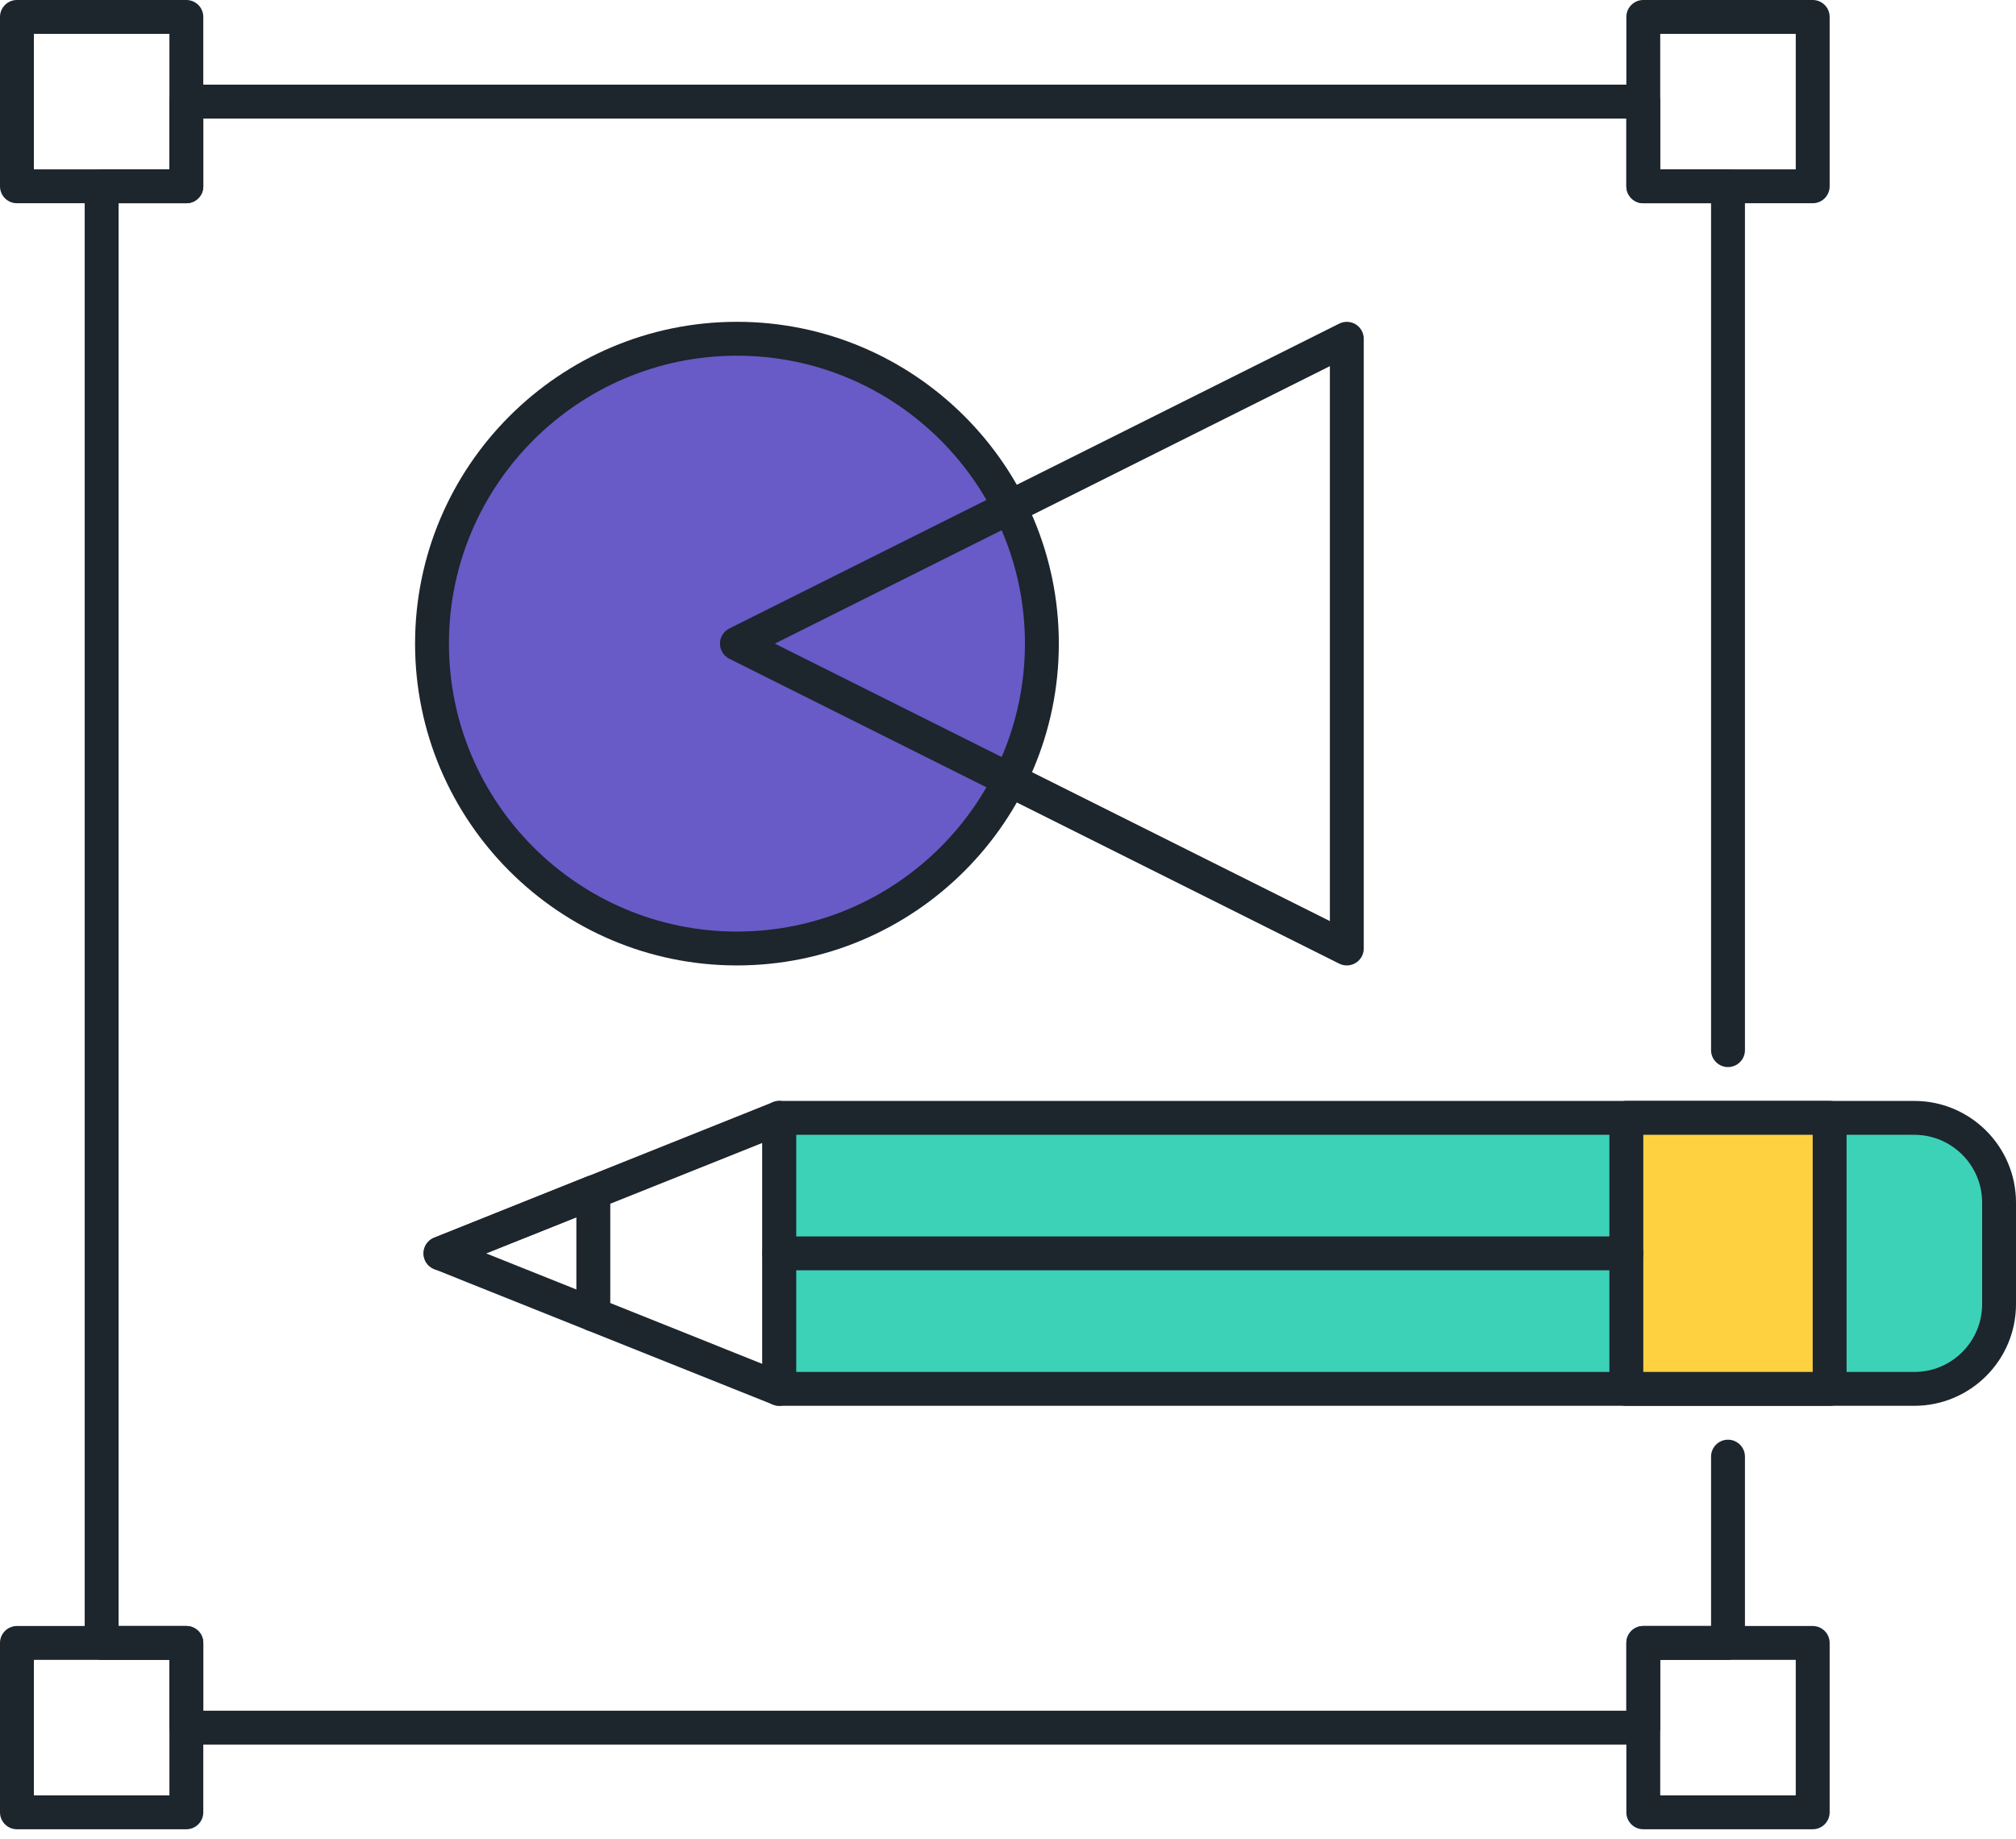 <svg width="80" height="73" viewBox="0 0 80 73" fill="none" xmlns="http://www.w3.org/2000/svg">
<path d="M7.395 8.067H0.672C0.301 8.067 0 7.766 0 7.395V0.672C0 0.301 0.301 0 0.672 0H7.395C7.766 0 8.067 0.301 8.067 0.672V7.395C8.067 7.766 7.766 8.067 7.395 8.067ZM1.345 6.723H6.723V1.345H1.345V6.723Z" fill="#1D252D"/>
<path d="M71.933 8.067H65.21C64.839 8.067 64.538 7.766 64.538 7.395V0.672C64.538 0.301 64.839 0 65.21 0H71.933C72.304 0 72.605 0.301 72.605 0.672V7.395C72.605 7.766 72.304 8.067 71.933 8.067ZM65.882 6.723H71.26V1.345H65.882V6.723Z" fill="#1D252D"/>
<path d="M7.395 72.605H0.672C0.301 72.605 0 72.304 0 71.933V65.21C0 64.839 0.301 64.538 0.672 64.538H7.395C7.766 64.538 8.067 64.839 8.067 65.21V71.933C8.067 72.304 7.766 72.605 7.395 72.605ZM1.345 71.26H6.723V65.882H1.345V71.26Z" fill="#1D252D"/>
<path d="M71.933 72.605H65.21C64.839 72.605 64.538 72.304 64.538 71.933V65.21C64.538 64.839 64.839 64.538 65.21 64.538H71.933C72.304 64.538 72.605 64.839 72.605 65.21V71.933C72.605 72.304 72.304 72.605 71.933 72.605ZM65.882 71.26H71.26V65.882H65.882V71.26Z" fill="#1D252D"/>
<path d="M65.21 69.244H7.395C7.024 69.244 6.723 68.942 6.723 68.571V65.882H4.034C3.663 65.882 3.361 65.581 3.361 65.21V7.395C3.361 7.024 3.663 6.723 4.034 6.723H6.723V4.034C6.723 3.663 7.024 3.361 7.395 3.361H65.21C65.581 3.361 65.882 3.663 65.882 4.034V6.723H68.571C68.942 6.723 69.244 7.024 69.244 7.395V41.681C69.244 42.052 68.942 42.353 68.571 42.353C68.201 42.353 67.899 42.052 67.899 41.681V8.067H65.21C64.839 8.067 64.538 7.766 64.538 7.395V4.706H8.067V7.395C8.067 7.766 7.766 8.067 7.395 8.067H4.706V64.538H7.395C7.766 64.538 8.067 64.839 8.067 65.21V67.899H64.538V65.21C64.538 64.839 64.839 64.538 65.21 64.538H67.899V57.815C67.899 57.444 68.201 57.143 68.571 57.143C68.942 57.143 69.244 57.444 69.244 57.815V65.21C69.244 65.581 68.942 65.882 68.571 65.882H65.882V68.571C65.882 68.942 65.581 69.244 65.21 69.244Z" fill="#1D252D"/>
<path d="M41.344 25.546C41.344 32.23 35.927 37.647 29.244 37.647C22.56 37.647 17.143 32.23 17.143 25.546C17.143 18.863 22.56 13.445 29.244 13.445C35.927 13.445 41.344 18.863 41.344 25.546Z" fill="#685BC7"/>
<path d="M29.244 38.319C22.201 38.319 16.471 32.589 16.471 25.546C16.471 18.504 22.201 12.773 29.244 12.773C36.286 12.773 42.017 18.504 42.017 25.546C42.017 32.589 36.286 38.319 29.244 38.319ZM29.244 14.118C22.942 14.118 17.815 19.244 17.815 25.546C17.815 31.848 22.942 36.975 29.244 36.975C35.545 36.975 40.672 31.848 40.672 25.546C40.672 19.244 35.545 14.118 29.244 14.118Z" fill="#1D252D"/>
<path d="M53.445 38.319C53.342 38.319 53.24 38.295 53.144 38.248L28.942 26.147C28.715 26.033 28.571 25.8 28.571 25.546C28.571 25.292 28.715 25.06 28.942 24.945L53.144 12.845C53.351 12.741 53.6 12.753 53.798 12.873C53.997 12.996 54.117 13.213 54.117 13.445V37.647C54.117 37.879 53.997 38.096 53.799 38.219C53.691 38.286 53.567 38.319 53.445 38.319ZM30.747 25.546L52.773 36.559V14.533L30.747 25.546Z" fill="#1D252D"/>
<path d="M30.924 55.798C30.84 55.798 30.755 55.782 30.674 55.75L17.229 50.371C16.973 50.271 16.807 50.022 16.807 49.748C16.807 49.473 16.975 49.225 17.229 49.124L30.674 43.746C30.878 43.661 31.114 43.688 31.3 43.813C31.485 43.938 31.597 44.147 31.597 44.37V55.126C31.597 55.349 31.485 55.557 31.3 55.683C31.188 55.76 31.058 55.798 30.924 55.798ZM19.289 49.748L30.252 54.134V45.363L19.289 49.748Z" fill="#1D252D"/>
<path d="M23.544 52.847C23.173 52.847 22.872 52.546 22.872 52.175V48.315L17.729 50.372C17.386 50.51 16.994 50.343 16.855 49.998C16.717 49.654 16.885 49.263 17.23 49.126L23.294 46.698C23.498 46.615 23.735 46.639 23.921 46.766C24.105 46.891 24.217 47.099 24.217 47.322V52.175C24.217 52.546 23.915 52.847 23.544 52.847Z" fill="#1D252D"/>
<path d="M75.966 55.126C77.823 55.126 79.328 53.621 79.328 51.765V47.731C79.328 45.874 77.823 44.37 75.966 44.37H30.924V55.126H75.966Z" fill="#3CD2B7"/>
<path d="M75.966 55.798H30.924C30.553 55.798 30.252 55.497 30.252 55.126V44.37C30.252 43.999 30.553 43.697 30.924 43.697H75.966C78.19 43.697 80 45.507 80 47.731V51.765C80 53.988 78.19 55.798 75.966 55.798ZM31.597 54.454H75.966C77.45 54.454 78.656 53.248 78.656 51.765V47.731C78.656 46.248 77.45 45.042 75.966 45.042H31.597V54.454Z" fill="#1D252D"/>
<path d="M72.605 55.125H64.538V44.369H72.605V55.125Z" fill="#FED141"/>
<path d="M72.605 55.798H64.538C64.167 55.798 63.865 55.497 63.865 55.126V44.37C63.865 43.999 64.167 43.697 64.538 43.697H72.605C72.976 43.697 73.277 43.999 73.277 44.37V55.126C73.277 55.497 72.976 55.798 72.605 55.798ZM65.21 54.454H71.933V45.042H65.21V54.454Z" fill="#1D252D"/>
<path d="M64.538 50.42H30.924C30.553 50.42 30.252 50.119 30.252 49.748C30.252 49.377 30.553 49.076 30.924 49.076H64.538C64.909 49.076 65.21 49.377 65.21 49.748C65.21 50.119 64.909 50.42 64.538 50.42Z" fill="#1D252D"/>
</svg>

